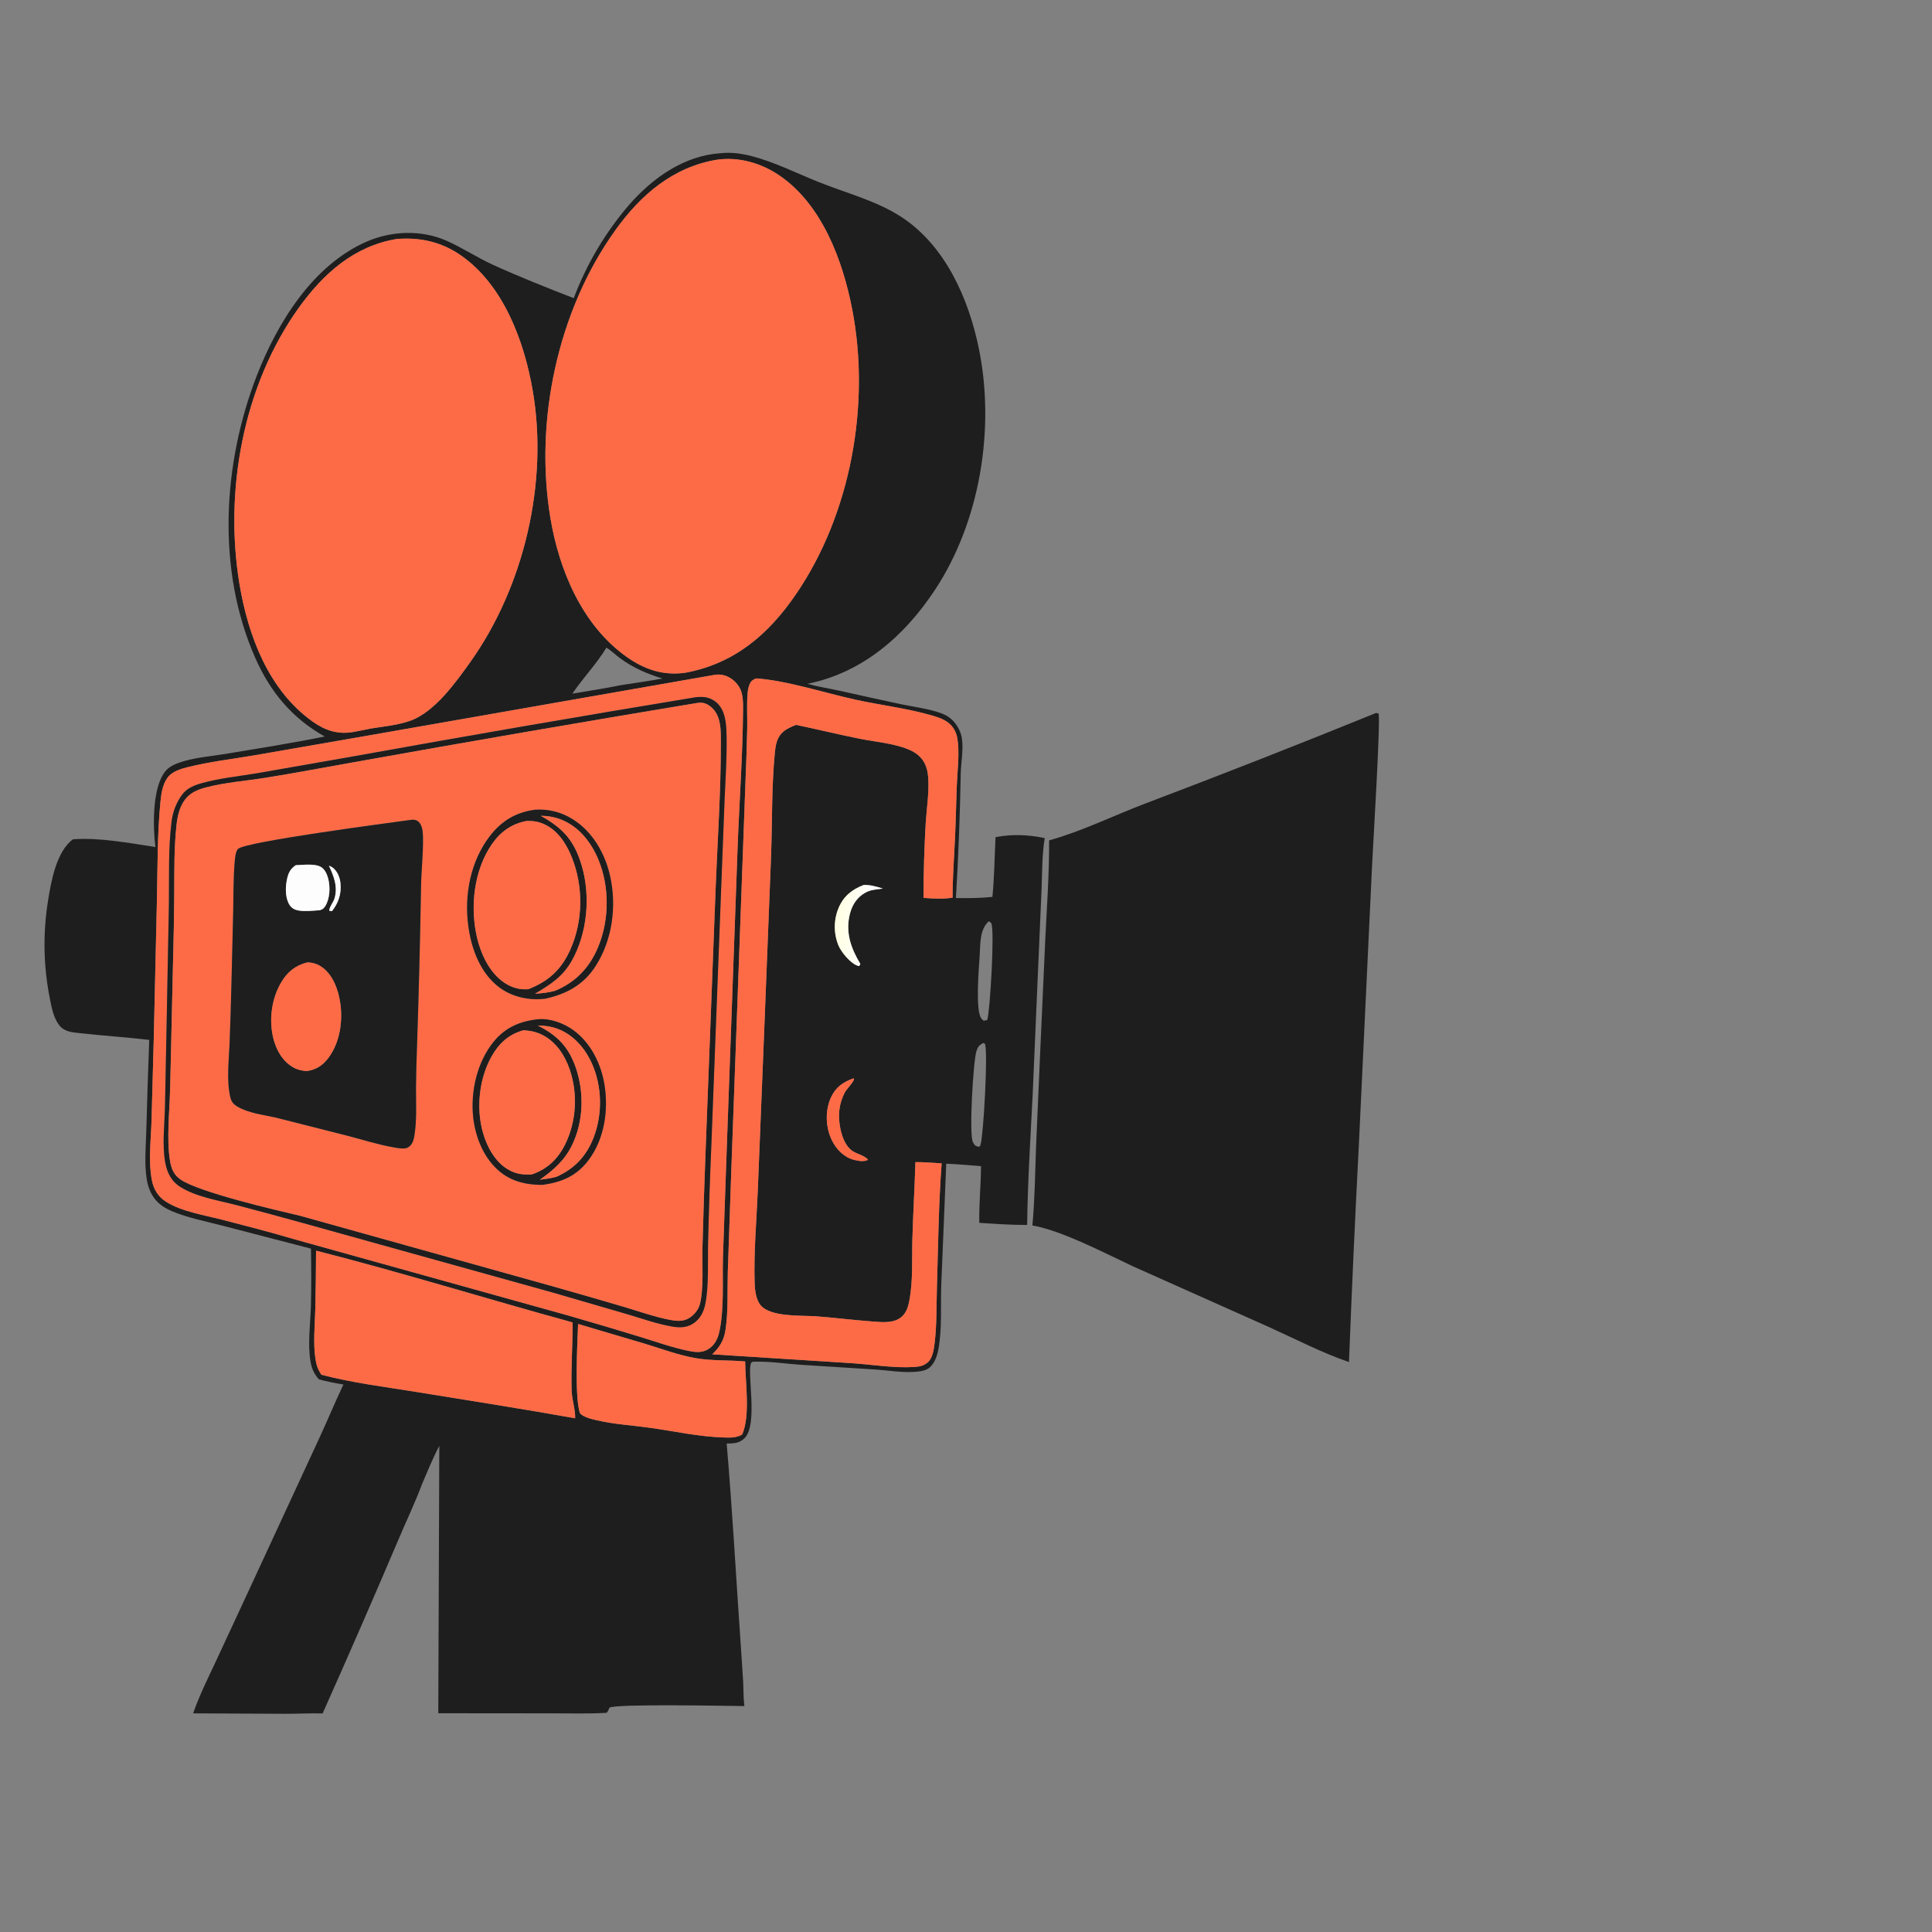 <?xml version="1.0" encoding="UTF-8"?> <svg xmlns="http://www.w3.org/2000/svg" width="1024" height="1024" viewBox="0 0 1024 1024" fill="none"><rect x="0" y="0" width="1024" height="1024" fill="#808080" stroke="none"/><path d="M304.091 158.029C304.94 155.78 305.837 153.55 306.783 151.339C307.729 149.129 308.723 146.94 309.764 144.773C310.805 142.606 311.893 140.463 313.028 138.343C314.163 136.224 315.343 134.13 316.569 132.061C317.795 129.993 319.065 127.953 320.38 125.94C321.695 123.927 323.052 121.943 324.453 119.989C325.854 118.036 327.297 116.113 328.782 114.222C330.267 112.331 331.792 110.474 333.358 108.649C345.817 94.42 362.426 82.498 381.813 81.218C387.442 80.554 393.386 81.405 398.833 82.858C410.945 86.09 422.215 91.794 433.803 96.445C448.421 102.315 464.749 106.44 477.978 115.149C501.074 130.354 513.349 158.244 518.755 184.45C527.536 227.015 519.54 276.375 495.49 312.737C479.351 337.139 457.212 356.502 427.971 362.441C433.816 364.029 439.934 364.998 445.864 366.288C456.513 368.698 467.178 371.037 477.858 373.306C484.823 374.76 492.699 375.7 499.344 378.218C501.781 379.141 503.916 380.585 505.626 382.56C507.73 384.991 509.34 388.1 509.816 391.294C510.734 397.447 509.347 403.899 509.204 410.092C508.809 432.069 507.963 454.029 506.666 475.971C513.154 476.107 519.535 476.038 525.998 475.376C527.022 464.91 527.142 454.204 527.657 443.689C536.802 442.027 544.67 442.379 553.728 444.203C552.224 453.275 552.416 462.776 552.028 471.949L550.007 518.28L547.329 580.321C546.176 603.315 544.695 626.22 544.414 649.25C535.961 649.278 527.48 648.677 519.048 648.126C518.85 638.102 519.907 628.103 519.951 618.079C513.79 617.633 507.715 617.001 501.531 616.807L498.871 681.331C498.499 692.209 499.358 704.163 497.423 714.831C496.793 718.299 495.621 722.104 492.978 724.606C490.667 726.795 486.545 727.042 483.489 727.175C477.312 727.444 470.792 726.355 464.619 725.915L424.149 723.347C416.522 722.812 408.394 721.559 400.777 721.726C400.083 721.742 398.592 721.544 398.176 722.257C395.609 726.662 402.055 755.003 394.607 762.284C391.767 765.06 388.863 765.056 385.15 765.104C388.09 799.179 389.959 833.443 392.327 867.571C392.883 875.382 393.399 883.196 393.875 891.012C394.105 895.426 393.98 899.864 394.53 904.254C385.125 904.174 326.124 902.964 323.019 905.113C322.586 906.19 322.301 906.976 321.489 907.833C311.618 908.426 301.51 908.07 291.604 908.109L232.299 908.054L232.841 766.326C229.387 772.873 226.598 779.863 223.656 786.656C220.03 796.479 215.359 806.062 211.302 815.728C198.141 846.658 184.706 877.468 170.995 908.157C164.391 907.982 157.749 908.378 151.137 908.347L102.362 908.113C105.733 898.447 110.323 889.293 114.653 880.035L131.438 843.901L169.386 761.911C173.696 752.598 177.606 743.076 182.023 733.825C177.606 733.078 173.309 732.29 168.991 731.066C166.441 728.137 165.248 725.509 164.584 721.667C162.978 712.387 164.522 701.528 164.8 692.095C165.009 681.995 165.013 671.895 164.811 661.795L117.239 649.458C108.635 647.223 99.366 645.433 91.17 641.975C88.111 640.684 85.202 638.954 82.937 636.493C80.039 633.345 78.512 629.397 77.813 625.224C76.401 616.795 77.338 607.569 77.547 599.02C77.972 583.065 78.489 567.114 79.099 551.165C66.731 549.736 54.296 548.916 41.922 547.557C37.828 547.107 33.958 546.763 31.307 543.274C28.33 539.357 27.329 533.894 26.409 529.164C25.983 527.031 25.605 524.89 25.275 522.74C24.945 520.59 24.663 518.434 24.43 516.271C24.197 514.109 24.012 511.943 23.876 509.772C23.74 507.601 23.652 505.429 23.614 503.254C23.575 501.079 23.585 498.905 23.644 496.73C23.702 494.556 23.81 492.384 23.966 490.215C24.122 488.046 24.326 485.881 24.579 483.72C24.832 481.56 25.134 479.407 25.483 477.26C27.071 467.217 29.906 451.263 38.666 444.854C52.643 443.793 68.522 446.834 82.38 448.952C80.986 438.355 80.775 419.23 86.655 410.124C88.715 406.933 91.266 405.578 94.775 404.313C102.602 401.489 111.327 400.957 119.504 399.586C136.982 396.657 154.726 393.926 172.078 390.355C154.744 380.632 143.217 366.696 135.229 348.566C114.759 302.104 117.98 245.933 136.038 199.262C146.897 171.198 165.765 140.517 194.345 128.057C207.541 122.304 223.397 121.726 236.665 127.587C245.086 131.306 252.877 136.528 261.302 140.358C275.304 146.722 289.753 152.457 304.091 158.029ZM379.956 84.665C356.681 88.533 339.614 103.248 326.158 121.993C295.613 164.548 283.133 223.055 291.716 274.511C296.318 302.097 308.444 331.161 331.831 347.944C341.518 354.895 351.715 358.311 363.614 356.502C389.36 351.584 407.271 336.315 421.881 314.958C450.984 272.414 461.434 214.392 451.699 164.001C446.694 138.095 435.722 108.426 413.081 92.985C403.455 86.42 391.607 82.987 379.956 84.665ZM210.334 126.65C187.694 130.41 171.385 144.965 158.355 163.135C128.925 204.175 118.707 260.237 126.938 309.625C131.472 336.827 142.298 365.744 165.562 382.351C172.292 387.154 178.895 389.396 187.247 387.961C190.351 387.427 193.442 386.771 196.528 386.141C203.476 384.993 210.937 384.361 217.585 381.964C230.36 377.356 241.571 361.713 249.291 350.864C277.85 310.732 290.716 255.594 282.355 207.02C277.858 180.892 266.86 151.072 244.313 135.382C233.97 128.184 222.75 125.706 210.334 126.65ZM321.415 343.275C316.082 352.079 309.064 359.2 303.371 367.647C312.025 366.195 320.721 364.86 329.321 363.111C336.596 362.001 343.911 360.966 351.148 359.629C342.99 357.165 335.819 354.067 328.88 349.052C326.423 347.276 323.98 344.785 321.415 343.275ZM378.828 357.672L193.977 390.058L134.683 400.36C123.047 402.335 111.038 403.731 99.584 406.576C95.811 407.513 91.106 408.931 88.762 412.228C86.143 415.912 85.472 420.518 85.046 424.907C83.386 442 83.526 459.282 83.182 476.439L81.498 550.442L80.323 593.687C80.01 603.877 78.55 615.672 80.517 625.637C81.459 630.407 83.848 634.336 87.99 636.939C96.556 642.321 108.552 644.052 118.271 646.603C130.569 649.831 142.938 652.924 155.117 656.577L300.807 697.141C313.648 700.83 326.457 704.631 339.232 708.542C347.638 711.127 356.04 714.141 364.654 715.931C368.231 716.674 371.784 717.159 375.117 715.254C378.455 713.347 380.292 710.014 381.14 706.367C383.942 694.317 382.827 678.866 383.175 666.315L385.441 601.745L390.959 448.843C391.855 424.742 393.637 400.595 393.829 376.476C393.862 372.347 393.947 367.48 391.658 363.905C389.682 360.817 386.386 358.311 382.714 357.699C381.462 357.49 380.082 357.472 378.828 357.672ZM400.775 359.576C399.118 360.216 398.119 360.857 397.364 362.533C396.655 364.107 396.366 365.946 396.227 367.654C395.742 373.56 396.139 379.714 396.054 385.655C395.841 395.274 395.526 404.889 395.11 414.5L387.687 618.066L385.749 674.257C385.452 684.461 386.05 695.159 384.477 705.246C383.641 710.605 381.341 714.092 377.507 717.812L451.349 722.51C462.313 723.223 473.604 725.207 484.575 724.528C487.431 724.351 489.843 723.88 491.993 721.827C494.262 719.661 494.921 715.399 495.31 712.367C496.572 702.533 496.289 692.182 496.589 682.262C497.25 660.401 497.457 638.42 499.096 616.612C494.472 616.317 489.824 615.912 485.188 615.941C484.792 629.613 483.953 643.269 483.58 656.937C483.29 667.592 483.967 678.908 481.959 689.387C481.369 692.467 480.482 695.564 478.096 697.759C473.986 701.541 467.535 700.81 462.393 700.419C452.122 699.637 441.894 698.361 431.624 697.587C423.992 697.217 408.646 697.937 403.343 692.043C400.685 689.089 400.103 683.845 399.981 680.004C399.461 663.676 400.986 647.169 401.653 630.852L405.27 540.69L408.734 452.363C409.309 434.789 408.981 416.695 410.667 399.202C411.095 394.76 411.741 390.593 415.407 387.609C417.311 386.058 419.692 385.087 421.955 384.19C433.19 386.55 444.372 389.287 455.62 391.542C463.917 393.204 473.546 393.939 481.365 397.152C484.499 398.439 487.304 400.238 489.218 403.097C491.03 405.805 491.754 408.999 491.977 412.21C492.525 420.076 491.131 428.387 490.649 436.255C489.882 449.458 489.486 462.673 489.459 475.899C494.706 476.249 499.677 476.656 504.91 475.764C504.863 465.1 505.707 454.641 506.191 444.002C506.612 434.762 506.779 425.498 507.131 416.252C507.437 408.204 508.752 399.039 507.355 391.101C506.869 388.341 505.591 385.798 503.557 383.852C501.035 381.438 497.443 380.245 494.15 379.281C480.973 375.42 466.637 373.76 453.198 370.798C437.495 367.338 416.299 360.531 400.775 359.576ZM457.746 469.052C451.572 471.455 447.134 474.931 444.464 481.216C444.3 481.607 444.146 482.002 444.002 482.401C443.857 482.8 443.723 483.202 443.598 483.608C443.473 484.013 443.359 484.421 443.254 484.832C443.149 485.243 443.055 485.657 442.97 486.072C442.885 486.488 442.811 486.906 442.747 487.325C442.683 487.744 442.629 488.165 442.586 488.587C442.543 489.009 442.51 489.432 442.487 489.855C442.464 490.279 442.452 490.703 442.45 491.127C442.448 491.551 442.456 491.975 442.475 492.399C442.494 492.823 442.524 493.246 442.563 493.668C442.602 494.091 442.652 494.512 442.713 494.931C442.773 495.351 442.843 495.769 442.924 496.186C443.005 496.603 443.096 497.017 443.197 497.429C443.298 497.841 443.409 498.25 443.53 498.657C443.651 499.063 443.781 499.466 443.922 499.867C444.063 500.267 444.214 500.663 444.374 501.056C445.874 504.718 450.95 510.843 454.781 511.928C454.988 511.986 455.21 511.975 455.424 511.998C455.675 511.574 455.966 511.298 455.942 510.796C450.959 502.454 447.97 493.999 450.51 484.237C451.751 479.468 454.36 475.477 458.74 473.081C461.83 471.39 464.663 471.539 467.978 470.946C464.604 469.945 461.311 468.911 457.746 469.052ZM524.088 488.288C519.118 492.668 519.631 500.584 519.24 506.78C518.874 512.588 516.815 536.213 520.238 539.948C520.474 540.206 520.727 540.447 520.976 540.692L521.31 541.026L523.253 540.631C524.792 535.818 527.212 493.39 525.46 489.482C525.181 488.86 524.63 488.653 524.088 488.288ZM521.158 552.79C519.099 553.867 518.304 554.777 517.557 556.995C515.867 562.014 513.521 601.106 515.652 605.297C515.969 605.919 516.349 606.508 516.755 607.074L518.534 607.869C519.646 607.342 519.351 607.738 519.721 606.624C521.261 601.99 523.779 556.954 522.032 553.236L521.158 552.79ZM452.351 571.543C446.928 573.519 443.084 576.025 440.524 581.456C437.502 587.867 437.514 595.964 440.087 602.517C442.024 607.447 445.557 611.871 450.489 614.033C452.348 614.849 454.373 615.164 456.373 615.428C457.676 615.356 459.004 615.468 460.085 614.644C458.547 612.643 454.315 611.611 452.087 610.224C445.978 606.421 444.083 594.733 444.896 588.248C445.095 586.623 445.438 585.028 445.926 583.464C446.414 581.901 447.038 580.394 447.799 578.944C448.755 577.156 452.611 573.471 452.639 571.828L452.351 571.543ZM167.525 662.876C167.486 673.301 167.347 683.724 167.106 694.146C166.882 702.703 165.926 711.831 167.196 720.31C167.677 723.518 168.536 725.888 170.304 728.632C186.694 732.944 203.864 735.041 220.581 737.745C248.673 742.289 276.831 746.732 304.848 751.713C304.98 747.001 303.154 742.029 302.989 737.191C302.578 725.103 303.547 713.003 303.517 700.921C258.149 688.476 213.12 674.487 167.525 662.876ZM306.403 701.736C306.023 711.83 304.494 740.678 307.375 749.045C309.444 751.26 313.64 752.145 316.554 752.82C325.745 754.95 335.363 755.454 344.694 756.782C357.467 758.599 370.319 761.447 383.237 761.885C386.804 762.006 390.172 762.17 393.364 760.349C397.803 750.18 394.998 732.682 394.954 721.591C386.302 720.814 377.524 721.351 368.952 719.89C359.872 718.342 351.071 715.05 342.281 712.355L306.403 701.736Z" fill="#1E1E1E"></path><path d="M363.614 356.502C351.715 358.311 341.518 354.895 331.831 347.944C308.444 331.161 296.318 302.097 291.716 274.511C283.133 223.055 295.613 164.548 326.158 121.993C339.614 103.248 356.681 88.533 379.956 84.665C391.607 82.987 403.455 86.42 413.081 92.985C435.722 108.426 446.694 138.095 451.699 164.001C461.434 214.392 450.984 272.414 421.881 314.958C407.271 336.315 389.36 351.584 363.614 356.502Z" fill="#FD6B46"></path><path d="M196.528 386.141C193.442 386.771 190.351 387.427 187.247 387.961C178.895 389.396 172.292 387.154 165.562 382.351C142.298 365.744 131.472 336.827 126.938 309.625C118.707 260.237 128.925 204.175 158.355 163.135C171.385 144.965 187.694 130.41 210.334 126.65C222.75 125.706 233.97 128.184 244.313 135.382C266.86 151.072 277.858 180.892 282.355 207.02C290.716 255.594 277.85 310.732 249.291 350.864C241.571 361.713 230.36 377.356 217.585 381.964C210.937 384.361 203.476 384.993 196.528 386.141Z" fill="#FD6B46"></path><path d="M155.117 656.577C142.938 652.924 130.569 649.831 118.271 646.603C108.552 644.052 96.556 642.321 87.991 636.939C83.848 634.336 81.459 630.407 80.517 625.637C78.55 615.672 80.01 603.877 80.323 593.687L81.498 550.442L83.182 476.439C83.526 459.282 83.386 442 85.046 424.907C85.472 420.518 86.143 415.912 88.762 412.228C91.106 408.931 95.812 407.513 99.584 406.576C111.038 403.731 123.047 402.335 134.683 400.36L193.977 390.058L378.828 357.672C380.082 357.472 381.462 357.49 382.714 357.699C386.386 358.311 389.682 360.817 391.658 363.905C393.947 367.48 393.862 372.347 393.829 376.476C393.637 400.595 391.855 424.742 390.959 448.843L385.441 601.745L383.175 666.315C382.827 678.866 383.942 694.317 381.14 706.367C380.292 710.014 378.455 713.347 375.117 715.254C371.784 717.159 368.231 716.674 364.654 715.931C356.04 714.141 347.638 711.127 339.232 708.542C326.457 704.631 313.648 700.83 300.807 697.141L155.117 656.577ZM367.933 369.679C307.797 379.607 247.738 389.983 187.756 400.807L136.333 409.816C126.668 411.445 116.675 412.398 107.224 415.016C103.06 416.17 99.055 417.696 96.437 421.314C93.374 425.545 91.564 430.375 90.918 435.547C89.129 449.869 89.705 464.716 89.526 479.143L88.392 538.676L87.44 586.68C87.222 596.1 85.861 606.967 87.593 616.22C88.592 621.556 90.793 626.066 95.471 629.026C104.114 634.498 116.069 636.257 125.882 638.866C137.503 641.915 149.103 645.045 160.681 648.257L293.008 685.077L332.684 696.624C340.454 698.913 348.281 701.73 356.274 703.1C359.981 703.736 363.716 703.758 367.03 701.741C370.908 699.38 372.894 695.627 373.788 691.295C375.794 681.578 375.067 668.57 375.311 658.417C375.726 641.056 376.309 623.701 377.058 606.352L382.51 463.725L384.041 424.049C384.543 412.891 385.284 401.735 385.108 390.56C385.026 385.331 384.825 378.936 381.719 374.533C381.483 374.195 381.231 373.87 380.962 373.557C380.693 373.245 380.408 372.948 380.108 372.665C379.808 372.382 379.494 372.115 379.167 371.864C378.84 371.614 378.5 371.381 378.149 371.165C377.798 370.95 377.436 370.753 377.064 370.574C376.693 370.396 376.313 370.237 375.924 370.098C375.536 369.959 375.142 369.84 374.742 369.741C374.341 369.642 373.937 369.565 373.529 369.508C371.769 369.28 369.685 369.37 367.933 369.679Z" fill="#FD6B46"></path><path d="M377.507 717.812C381.341 714.092 383.641 710.605 384.477 705.246C386.05 695.159 385.452 684.461 385.749 674.257L387.687 618.066L395.11 414.5C395.526 404.889 395.841 395.274 396.054 385.655C396.139 379.714 395.742 373.56 396.227 367.654C396.366 365.946 396.655 364.107 397.364 362.533C398.119 360.857 399.118 360.216 400.775 359.576C416.299 360.531 437.495 367.338 453.198 370.798C466.637 373.76 480.973 375.42 494.15 379.281C497.443 380.245 501.035 381.438 503.557 383.852C505.591 385.798 506.869 388.341 507.355 391.101C508.752 399.039 507.437 408.204 507.131 416.252C506.779 425.498 506.612 434.762 506.191 444.002C505.707 454.641 504.863 465.1 504.91 475.764C499.677 476.656 494.706 476.249 489.459 475.899C489.486 462.673 489.882 449.459 490.649 436.255C491.131 428.387 492.525 420.076 491.977 412.21C491.754 408.999 491.03 405.805 489.218 403.097C487.304 400.238 484.499 398.439 481.365 397.152C473.546 393.939 463.917 393.204 455.62 391.542C444.372 389.287 433.19 386.55 421.955 384.19C419.692 385.087 417.311 386.058 415.407 387.609C411.741 390.593 411.095 394.76 410.667 399.202C408.981 416.695 409.309 434.789 408.734 452.363L405.27 540.69L401.653 630.852C400.986 647.169 399.461 663.676 399.981 680.004C400.103 683.845 400.685 689.089 403.343 692.043C408.646 697.937 423.992 697.217 431.624 697.587C441.894 698.361 452.122 699.637 462.393 700.419C467.535 700.81 473.986 701.541 478.096 697.759C480.482 695.564 481.369 692.467 481.959 689.387C483.967 678.908 483.29 667.592 483.58 656.937C483.953 643.269 484.792 629.613 485.188 615.941C489.824 615.912 494.472 616.317 499.096 616.612C497.457 638.42 497.25 660.401 496.589 682.262C496.289 692.182 496.572 702.533 495.31 712.367C494.921 715.399 494.262 719.661 491.993 721.827C489.843 723.88 487.431 724.351 484.575 724.528C473.604 725.207 462.313 723.223 451.349 722.51L377.507 717.812Z" fill="#FD6B46"></path><path d="M160.681 648.257C149.103 645.045 137.503 641.915 125.882 638.866C116.069 636.257 104.114 634.498 95.471 629.026C90.793 626.066 88.592 621.556 87.593 616.22C85.861 606.967 87.222 596.1 87.44 586.68L88.392 538.676L89.526 479.143C89.705 464.716 89.129 449.869 90.918 435.547C91.564 430.375 93.374 425.545 96.437 421.314C99.055 417.696 103.06 416.17 107.224 415.016C116.675 412.398 126.668 411.445 136.333 409.816L187.756 400.807C247.738 389.983 307.797 379.607 367.933 369.679C369.685 369.37 371.769 369.28 373.529 369.508C373.937 369.565 374.341 369.642 374.742 369.741C375.142 369.84 375.536 369.959 375.924 370.098C376.313 370.237 376.693 370.396 377.064 370.574C377.436 370.753 377.798 370.95 378.149 371.165C378.5 371.381 378.84 371.614 379.167 371.864C379.494 372.115 379.808 372.382 380.108 372.665C380.408 372.948 380.693 373.245 380.962 373.557C381.231 373.87 381.483 374.195 381.719 374.533C384.825 378.936 385.026 385.331 385.108 390.56C385.284 401.735 384.543 412.891 384.041 424.049L382.51 463.725L377.058 606.352C376.309 623.701 375.726 641.056 375.311 658.417C375.067 668.57 375.794 681.578 373.788 691.295C372.894 695.627 370.908 699.38 367.03 701.741C363.716 703.758 359.981 703.736 356.274 703.1C348.281 701.73 340.454 698.913 332.684 696.624L293.008 685.077L160.681 648.257ZM368.941 372.678C308.351 382.731 247.829 393.18 187.374 404.024C171.677 406.777 156.042 409.815 140.299 412.304C129.961 413.938 119.083 414.738 108.975 417.407C104.682 418.54 100.673 420.255 97.967 423.93C94.917 428.071 93.989 433.09 93.468 438.083C92.232 449.947 92.417 461.886 92.355 473.797C92.272 485.423 92.068 497.047 91.741 508.669L90.177 577.004C89.885 588.593 88.23 603.973 90.093 615.133C90.797 619.356 92.047 622.631 95.644 625.129C105.32 631.852 146.193 641.372 158.888 644.326L292.292 681.583C305.073 685.19 317.834 688.87 330.573 692.624C338.614 695.017 346.652 697.911 354.891 699.512C358.368 700.188 361.824 700.562 365.03 698.722C367.703 697.188 370.106 694.339 370.916 691.339C373.086 683.31 372.12 669.148 372.339 660.443C372.779 643.84 373.319 627.239 373.959 610.642L379.278 471.388C380.281 445.75 382.072 419.888 382.053 394.237C382.049 388.793 382.352 382.188 379.274 377.448C377.784 375.153 375.153 372.923 372.361 372.513C371.249 372.35 370.05 372.541 368.941 372.678Z" fill="#1E1E1E"></path><path d="M158.888 644.326C146.193 641.372 105.32 631.852 95.644 625.129C92.047 622.631 90.797 619.356 90.093 615.133C88.23 603.973 89.885 588.593 90.177 577.004L91.741 508.669C92.068 497.047 92.272 485.423 92.355 473.797C92.417 461.886 92.232 449.947 93.468 438.083C93.989 433.09 94.917 428.071 97.967 423.93C100.673 420.255 104.682 418.54 108.975 417.407C119.083 414.738 129.961 413.938 140.299 412.304C156.042 409.815 171.677 406.777 187.374 404.024C247.828 393.18 308.35 382.731 368.941 372.678C370.05 372.541 371.249 372.35 372.361 372.513C375.153 372.923 377.784 375.153 379.274 377.448C382.352 382.188 382.049 388.793 382.053 394.237C382.072 419.888 380.281 445.75 379.278 471.388L373.959 610.642C373.319 627.239 372.779 643.84 372.339 660.443C372.12 669.148 373.086 683.31 370.916 691.339C370.106 694.339 367.703 697.188 365.03 698.722C361.824 700.562 358.368 700.188 354.891 699.512C346.652 697.911 338.614 695.017 330.573 692.624C317.834 688.87 305.073 685.19 292.292 681.583L158.888 644.326ZM283.552 429.175C273.433 430.531 265.843 435.072 259.609 443.173C249.338 456.518 245.96 474.562 248.236 491.015C249.903 503.068 254.661 515.975 264.796 523.441C271.718 528.541 280.664 530.371 289.133 529.308C300.543 526.708 309.385 521.923 315.802 511.849C324.611 498.022 326.929 480.17 323.366 464.302C320.669 452.291 314.062 440.698 303.386 434.115C302.652 433.654 301.901 433.223 301.133 432.822C300.365 432.421 299.582 432.05 298.785 431.711C297.988 431.372 297.178 431.065 296.357 430.79C295.535 430.515 294.704 430.272 293.863 430.063C293.022 429.853 292.175 429.678 291.32 429.535C290.465 429.393 289.606 429.285 288.743 429.21C287.88 429.136 287.015 429.096 286.148 429.09C285.281 429.084 284.416 429.112 283.552 429.175ZM216.782 434.688C206.772 436.086 129.832 446.13 126.148 449.967C124.829 451.341 124.553 454.983 124.396 456.823C123.66 465.458 123.782 474.293 123.607 482.96L122.655 522.007C122.404 532.268 122.085 542.526 121.696 552.782C121.367 562.008 119.967 572.507 122.08 581.543C122.64 583.938 123.67 585.188 125.761 586.461C131.391 589.887 139.455 590.864 145.86 592.271L183.938 601.912C192.09 604.034 200.31 606.665 208.609 608.114C210.693 608.478 214.303 609.244 216.169 608.186C218.219 607.023 219.094 604.929 219.493 602.704C221.017 594.211 220.464 585.423 220.484 576.834C220.543 569.614 220.717 562.397 221.006 555.183C221.965 526.773 222.681 498.356 223.153 469.934C223.311 461.285 224.334 452.52 224.189 443.901C224.148 441.451 223.982 438.444 222.547 436.368C221.866 435.382 220.95 434.762 219.769 434.54C218.906 434.377 217.644 434.5 216.782 434.688ZM285.348 540.212C275.79 541.19 267.878 544.488 261.685 552.087C252.882 562.89 249.342 578.403 250.79 592.094C251.945 603.013 256.726 614.668 265.625 621.538C272.046 626.494 279.574 628.037 287.558 628.013C297.943 626.536 305.747 623.235 312.127 614.633C320.324 603.58 322.561 588.525 320.428 575.159C318.647 563.998 313.222 552.795 303.905 546.037C298.832 542.357 291.693 539.682 285.348 540.212Z" fill="#FD6B46"></path><path d="M556.053 445.418C573.264 440.65 589.927 432.404 606.64 426.033C647.717 410.486 688.598 394.443 729.285 377.904C729.664 377.904 730.29 378.115 730.667 378.204C731.813 381.364 727.695 448.899 727.24 458.438L720.206 607.212C718.209 645.435 716.469 683.67 714.987 721.916C700.553 716.983 686.747 709.771 672.862 703.498L600.335 671.11C585.763 664.295 562.604 652.139 547.195 649.529C548.467 635.767 548.633 621.836 549.123 608.025L551.3 558.158L554.065 496.926C554.919 479.792 556.144 462.576 556.053 445.418Z" fill="#1E1E1E"></path><path d="M289.133 529.308C280.664 530.371 271.718 528.541 264.796 523.441C254.661 515.975 249.903 503.068 248.236 491.015C245.96 474.562 249.338 456.518 259.609 443.173C265.843 435.072 273.433 430.531 283.552 429.175C284.416 429.112 285.281 429.084 286.148 429.09C287.015 429.096 287.88 429.136 288.743 429.21C289.606 429.285 290.465 429.393 291.32 429.535C292.175 429.678 293.022 429.854 293.863 430.063C294.704 430.272 295.535 430.515 296.357 430.79C297.178 431.065 297.988 431.372 298.785 431.711C299.582 432.05 300.365 432.421 301.133 432.822C301.901 433.223 302.652 433.654 303.386 434.115C314.062 440.698 320.669 452.291 323.366 464.302C326.929 480.17 324.611 498.022 315.802 511.849C309.385 521.923 300.543 526.708 289.133 529.308ZM286.625 432.406C298.618 439.039 304.496 445.735 308.383 459.003C313.064 474.984 311.326 494.497 303.147 509.098C298.345 517.672 291.817 521.842 283.564 526.71C287.184 526.466 290.634 526.13 294.145 525.151C305.136 520.619 312.554 512.789 317.076 501.802C323.022 487.354 323.094 469.807 317.056 455.373C313.283 446.353 306.777 438.118 297.481 434.431C293.99 433.047 290.381 432.405 286.625 432.406ZM279.156 435.114C270.99 436.681 265.153 440.912 260.53 447.705C251.417 461.098 249.26 479.41 252.42 495.051C254.366 504.684 259.154 515.685 267.765 521.151C271.601 523.586 275.448 524.601 279.958 524.313C290.767 520.108 297.577 513.905 302.332 503.193C309.083 487.987 309.237 469.886 303.095 454.452C300.223 447.237 295.636 440.044 288.293 436.778C285.226 435.414 282.482 435.061 279.156 435.114Z" fill="#1E1E1E"></path><path d="M283.564 526.71C291.817 521.842 298.345 517.672 303.147 509.098C311.326 494.497 313.064 474.984 308.383 459.003C304.496 445.735 298.618 439.039 286.625 432.406C290.381 432.405 293.99 433.047 297.481 434.431C306.777 438.118 313.283 446.353 317.056 455.373C323.094 469.807 323.022 487.354 317.076 501.802C312.554 512.789 305.136 520.619 294.145 525.151C290.634 526.13 287.184 526.466 283.564 526.71Z" fill="#FD6B46"></path><path d="M145.86 592.271C139.455 590.864 131.391 589.887 125.761 586.461C123.67 585.188 122.64 583.938 122.08 581.543C119.967 572.507 121.367 562.008 121.696 552.782C122.085 542.526 122.404 532.267 122.655 522.007L123.607 482.96C123.782 474.293 123.66 465.458 124.396 456.823C124.553 454.983 124.829 451.341 126.148 449.967C129.832 446.13 206.772 436.086 216.782 434.688C217.644 434.5 218.906 434.377 219.769 434.54C220.95 434.762 221.866 435.382 222.547 436.368C223.982 438.444 224.148 441.451 224.189 443.901C224.334 452.52 223.311 461.285 223.153 469.934C222.681 498.356 221.965 526.773 221.006 555.183C220.717 562.397 220.543 569.614 220.484 576.834C220.464 585.423 221.017 594.211 219.493 602.704C219.094 604.929 218.219 607.023 216.169 608.186C214.303 609.244 210.693 608.478 208.609 608.114C200.31 606.665 192.09 604.034 183.938 601.912L145.86 592.271ZM156.78 458.563C153.726 460.602 152.741 462.866 152.023 466.445C151.208 470.51 151.153 476.15 153.542 479.745C154.682 481.46 156.36 482.294 158.357 482.608C161.954 483.175 165.913 482.679 169.525 482.433C170.897 482.059 171.657 481.452 172.401 480.253C174.883 476.256 175.108 470.221 173.976 465.769C173.4 463.505 172.288 460.873 170.222 459.581C166.989 457.559 160.55 458.455 156.78 458.563ZM174.324 458.839C176.982 464.438 179.228 470.302 177.182 476.536C176.646 478.172 174.203 481.339 174.569 482.756L175.967 482.927C179.403 478.553 181.027 473.717 180.457 468.103C180.148 465.052 178.894 461.896 176.438 459.94C175.787 459.422 175.089 459.142 174.324 458.839ZM162.96 510.074C156.693 511.654 152.479 514.968 149.143 520.519C143.855 529.317 142.393 540.821 144.97 550.723C146.568 556.863 149.937 562.712 155.64 565.843C157.804 567.031 159.951 567.439 162.377 567.711C167.314 567.083 170.828 564.9 173.88 560.947C180.16 552.815 181.83 541.23 180.292 531.29C179.248 524.544 176.601 517.03 170.949 512.817C168.498 510.99 165.999 510.224 162.96 510.074Z" fill="#1E1E1E"></path><path d="M279.958 524.313C275.448 524.601 271.601 523.586 267.765 521.151C259.154 515.685 254.366 504.684 252.42 495.051C249.26 479.41 251.417 461.098 260.53 447.705C265.153 440.912 270.99 436.681 279.156 435.114C282.482 435.061 285.226 435.414 288.293 436.778C295.636 440.044 300.223 447.237 303.095 454.452C309.237 469.886 309.083 487.987 302.332 503.193C297.577 513.905 290.767 520.108 279.958 524.313Z" fill="#FD6B46"></path><path d="M169.525 482.433C165.913 482.679 161.954 483.175 158.357 482.608C156.36 482.294 154.682 481.46 153.542 479.745C151.153 476.15 151.208 470.51 152.023 466.445C152.741 462.866 153.726 460.602 156.78 458.563C160.55 458.455 166.989 457.559 170.222 459.581C172.288 460.873 173.4 463.505 173.976 465.769C175.108 470.221 174.883 476.256 172.401 480.253C171.657 481.452 170.897 482.059 169.525 482.433Z" fill="#FEFDFE"></path><path d="M175.967 482.927L174.569 482.756C174.203 481.339 176.646 478.172 177.182 476.536C179.228 470.302 176.982 464.438 174.324 458.839C175.089 459.142 175.787 459.422 176.438 459.94C178.894 461.896 180.148 465.052 180.457 468.103C181.027 473.717 179.403 478.553 175.967 482.927Z" fill="#FEFDFE"></path><path d="M455.942 510.796C455.966 511.298 455.675 511.574 455.424 511.998C455.21 511.975 454.988 511.986 454.781 511.928C450.95 510.843 445.874 504.718 444.374 501.056C444.214 500.663 444.063 500.267 443.922 499.867C443.781 499.466 443.651 499.063 443.53 498.657C443.409 498.25 443.298 497.841 443.197 497.429C443.096 497.017 443.005 496.603 442.924 496.186C442.843 495.769 442.773 495.351 442.713 494.932C442.652 494.512 442.602 494.091 442.563 493.668C442.524 493.246 442.494 492.823 442.475 492.399C442.456 491.975 442.448 491.551 442.45 491.127C442.452 490.703 442.464 490.279 442.487 489.855C442.51 489.432 442.543 489.009 442.586 488.587C442.629 488.165 442.683 487.744 442.747 487.325C442.811 486.906 442.885 486.488 442.97 486.073C443.055 485.657 443.149 485.243 443.254 484.832C443.359 484.421 443.473 484.013 443.598 483.608C443.723 483.203 443.857 482.8 444.002 482.401C444.146 482.002 444.3 481.607 444.464 481.216C447.134 474.931 451.572 471.455 457.746 469.052C461.311 468.911 464.604 469.945 467.978 470.946C464.663 471.539 461.83 471.39 458.74 473.081C454.36 475.477 451.751 479.468 450.51 484.237C447.97 493.999 450.959 502.454 455.942 510.796Z" fill="url(#paint0_linear_16_359)"></path><path d="M162.377 567.711C159.951 567.439 157.804 567.031 155.64 565.843C149.937 562.712 146.568 556.863 144.97 550.723C142.393 540.821 143.855 529.317 149.143 520.519C152.479 514.968 156.693 511.654 162.96 510.074C165.999 510.224 168.498 510.99 170.949 512.817C176.601 517.03 179.248 524.544 180.292 531.29C181.83 541.23 180.16 552.815 173.88 560.947C170.828 564.9 167.314 567.083 162.377 567.711Z" fill="#FD6B46"></path><path d="M287.558 628.013C279.574 628.037 272.046 626.494 265.625 621.538C256.726 614.668 251.945 603.013 250.79 592.094C249.342 578.403 252.882 562.89 261.685 552.087C267.878 544.488 275.79 541.19 285.348 540.212C291.693 539.682 298.832 542.357 303.905 546.037C313.222 552.795 318.647 563.998 320.428 575.159C322.561 588.525 320.324 603.58 312.127 614.633C305.747 623.235 297.943 626.536 287.558 628.013ZM285.049 543.562C295.505 548.777 301.475 555.011 305.275 566.149C309.732 579.211 309.251 594.848 303.035 607.274C299.058 615.223 293.232 620.278 286.087 625.294C289.083 624.901 291.994 624.499 294.92 623.721C304.543 619.425 310.828 612.745 314.643 602.876C319.422 590.513 319.139 575.655 313.668 563.559C309.997 555.442 303.773 548.257 295.216 545.177C291.877 543.976 288.585 543.571 285.049 543.562ZM277.448 546.057C269.692 548.21 264.509 552.899 260.605 559.814C253.899 571.69 252.262 587.45 256.024 600.53C258.179 608.025 262.556 616.045 269.539 619.996C273.617 622.304 277.307 622.716 281.9 622.472C290.187 619.602 295.729 614.263 299.57 606.472C305.515 594.412 306.319 579.634 301.985 566.931C299.389 559.322 294.734 552.175 287.356 548.478C284.079 546.837 281.044 546.281 277.448 546.057Z" fill="#1E1E1E"></path><path d="M286.087 625.294C293.232 620.278 299.058 615.223 303.035 607.274C309.251 594.848 309.732 579.211 305.275 566.149C301.475 555.011 295.505 548.777 285.049 543.562C288.585 543.571 291.877 543.976 295.216 545.177C303.773 548.257 309.997 555.442 313.668 563.559C319.139 575.655 319.422 590.513 314.643 602.876C310.828 612.745 304.543 619.425 294.92 623.721C291.994 624.499 289.083 624.901 286.087 625.294Z" fill="#FD6B46"></path><path d="M281.9 622.472C277.307 622.716 273.617 622.304 269.539 619.996C262.556 616.045 258.179 608.025 256.024 600.53C252.262 587.45 253.899 571.69 260.605 559.814C264.509 552.899 269.692 548.21 277.448 546.057C281.044 546.281 284.079 546.837 287.356 548.478C294.734 552.175 299.389 559.322 301.985 566.931C306.319 579.634 305.515 594.412 299.57 606.472C295.729 614.263 290.187 619.602 281.9 622.472Z" fill="#FD6B46"></path><path d="M456.373 615.428C454.373 615.164 452.348 614.849 450.489 614.033C445.557 611.871 442.024 607.447 440.087 602.517C437.514 595.964 437.502 587.867 440.524 581.456C443.084 576.025 446.928 573.519 452.351 571.543L452.639 571.828C452.611 573.471 448.755 577.156 447.799 578.944C447.038 580.394 446.414 581.901 445.926 583.464C445.438 585.028 445.095 586.623 444.896 588.248C444.083 594.733 445.978 606.421 452.087 610.224C454.315 611.611 458.547 612.643 460.085 614.644C459.004 615.468 457.676 615.356 456.373 615.428Z" fill="#FD6B46"></path><path d="M170.304 728.632C168.536 725.888 167.677 723.518 167.196 720.31C165.926 711.831 166.882 702.703 167.106 694.146C167.347 683.724 167.486 673.301 167.525 662.876C213.12 674.487 258.149 688.476 303.517 700.921C303.547 713.003 302.578 725.103 302.989 737.191C303.154 742.029 304.98 747.001 304.848 751.713C276.831 746.732 248.673 742.289 220.581 737.745C203.864 735.041 186.694 732.944 170.304 728.632Z" fill="#FD6B46"></path><path d="M393.364 760.349C390.172 762.17 386.804 762.006 383.237 761.885C370.319 761.447 357.467 758.599 344.694 756.782C335.363 755.454 325.745 754.95 316.554 752.82C313.64 752.145 309.444 751.26 307.375 749.045C304.494 740.678 306.023 711.83 306.403 701.736L342.281 712.355C351.071 715.05 359.872 718.342 368.952 719.89C377.524 721.351 386.302 720.814 394.954 721.591C394.998 732.682 397.803 750.18 393.364 760.349Z" fill="#FD6B46"></path><defs><linearGradient id="paint0_linear_16_359" x1="443.301" y1="488.629" x2="460.657" y2="490.248" gradientUnits="userSpaceOnUse"><stop stop-color="#FFFFE2"></stop><stop offset="1" stop-color="white"></stop></linearGradient></defs></svg> 